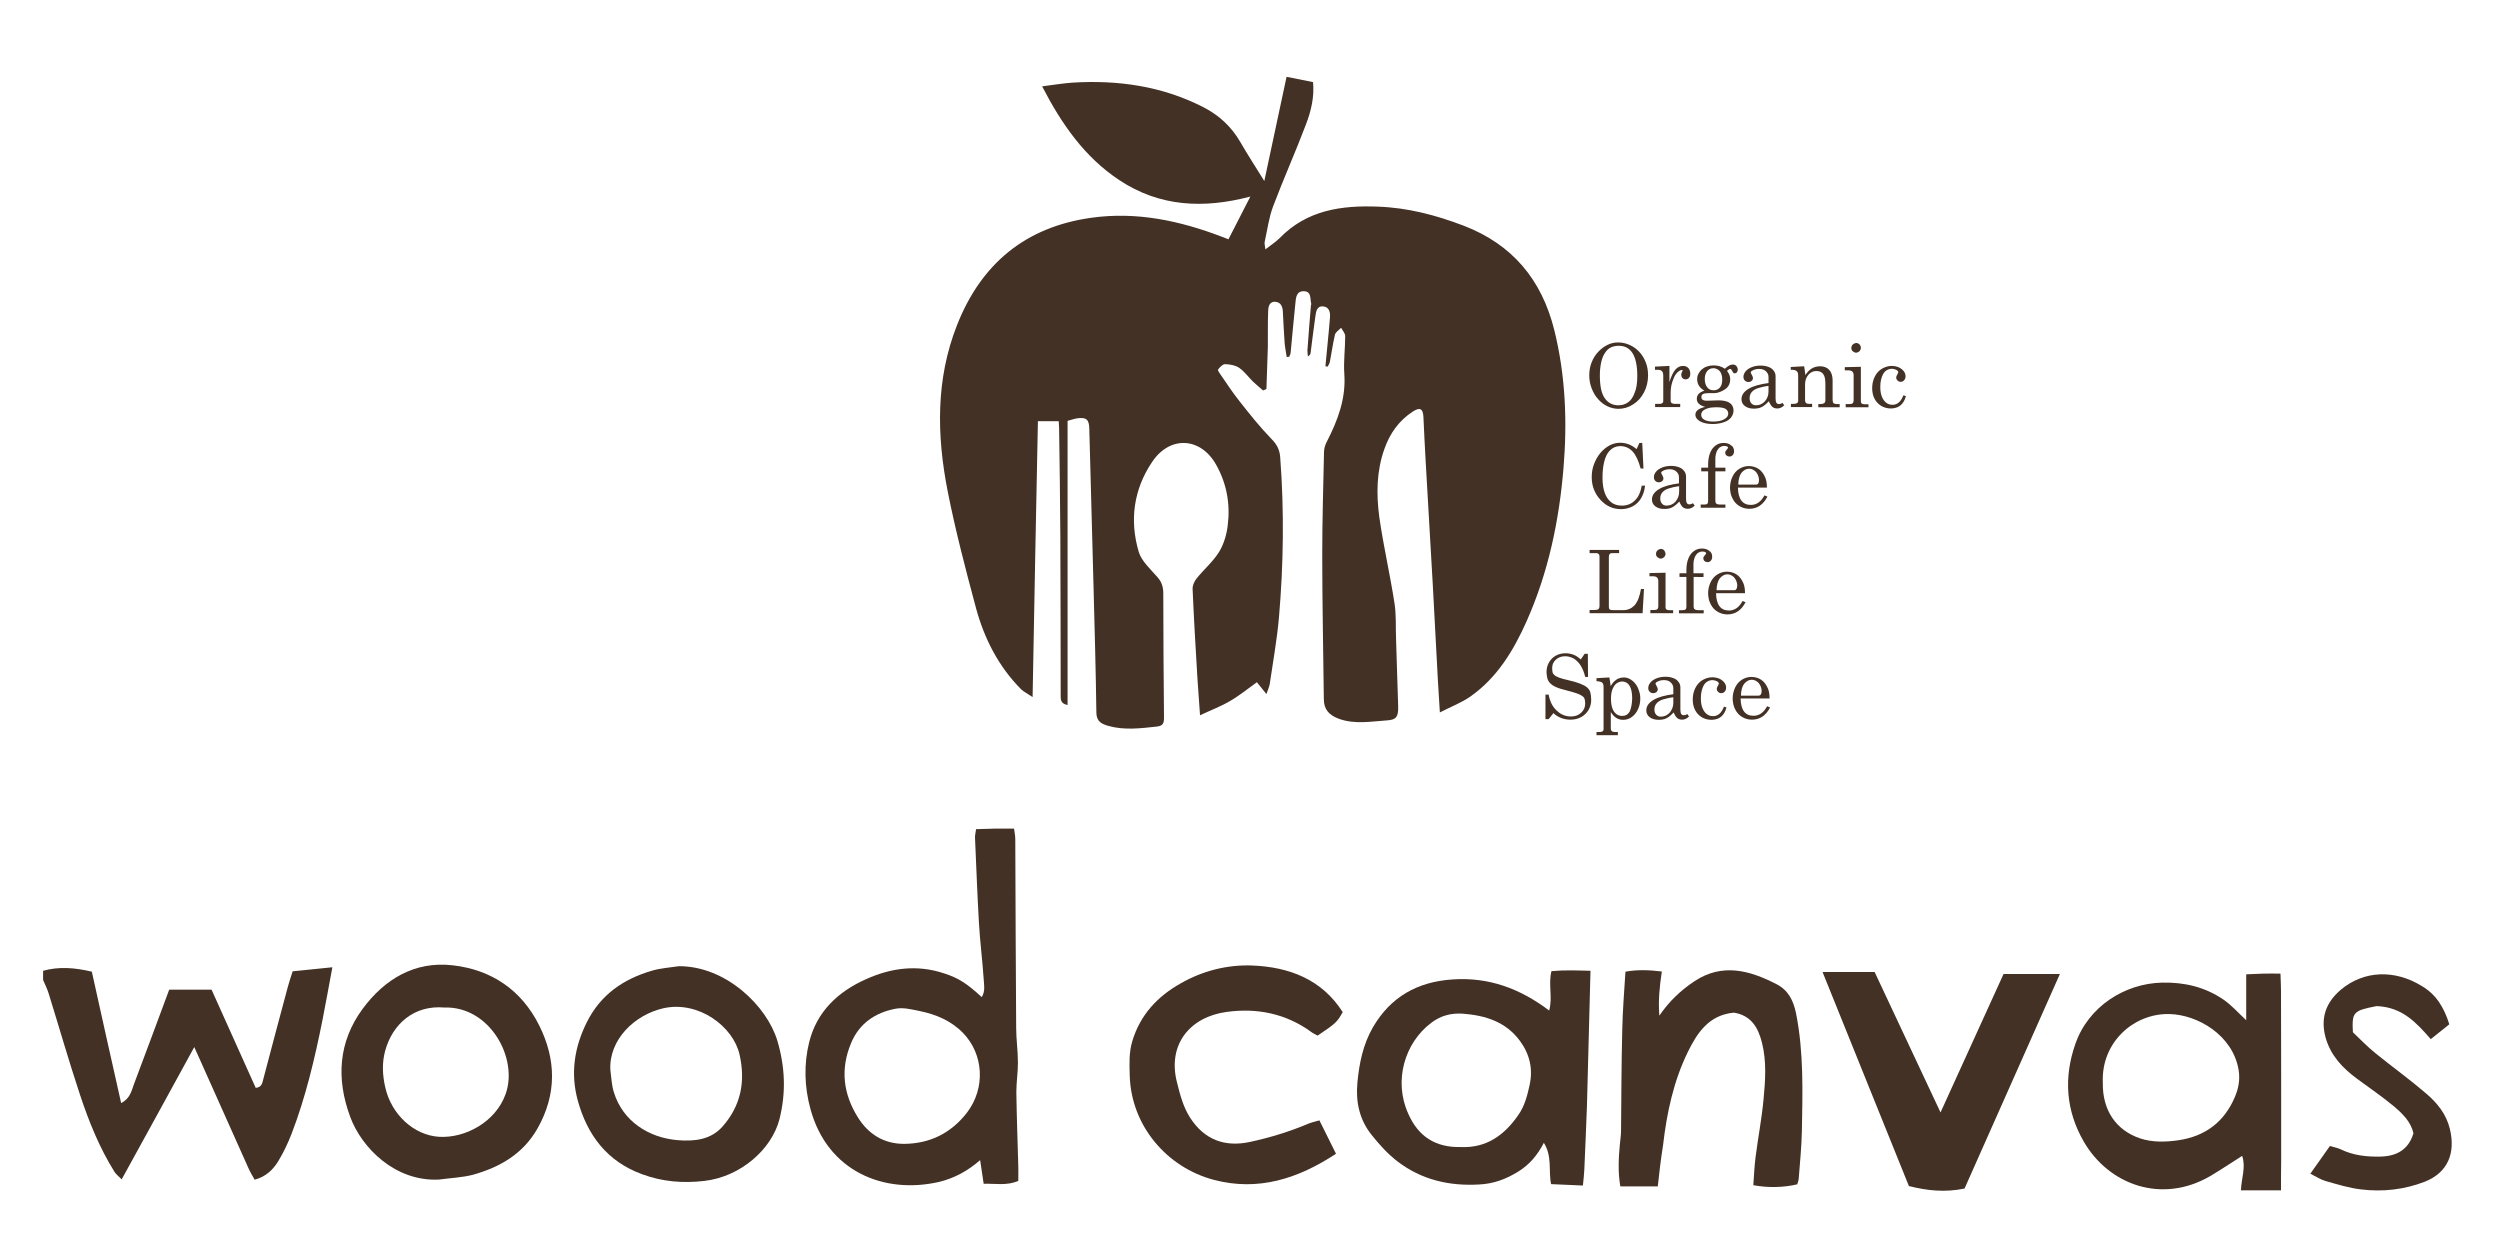 <?xml version="1.0" encoding="UTF-8"?> <!-- Generator: Adobe Illustrator 25.2.1, SVG Export Plug-In . SVG Version: 6.00 Build 0) --> <svg xmlns="http://www.w3.org/2000/svg" xmlns:xlink="http://www.w3.org/1999/xlink" version="1.1" id="レイヤー_1" x="0px" y="0px" viewBox="0 0 1415.6 710.1" style="enable-background:new 0 0 1415.6 710.1;" xml:space="preserve"> <style type="text/css"> .st0{fill:#433125;} </style> <g> <path class="st0" d="M584.7,394.7c-2.8-1.9-4.9-2.9-6.5-4.4c-12.8-12.9-20.8-28.6-25.5-45.8c-5.9-22-11.7-44.1-16.1-66.4 c-6.2-31.6-6.8-63.3,5.3-94c13.7-34.8,38.8-55.6,76.1-60.8c25.7-3.6,50.2,1.7,74,10.8c1.1,0.4,2.1,0.8,3.6,1.4 c4-7.8,8-15.6,12.4-24.2c-26.6,7-51.4,5.8-74.2-9.3c-19.6-13-32.6-31.6-43.7-53.1c6.2-0.8,11.6-1.7,17-2.1 c25.9-1.6,50.9,1.9,74.3,13.9c8.8,4.5,15.9,11,20.9,19.7c4.2,7.3,8.8,14.3,13.6,22.1c4.3-20,8.4-39.3,12.6-59 c5.8,1.2,10.3,2.1,15,3c0.8,8.4-1.1,16.3-4,23.9c-5.9,15.6-12.7,30.8-18.6,46.4c-2.4,6.4-3.3,13.4-4.8,20.2c-0.2,1,0.2,2.2,0.4,4.2 c3.1-2.4,5.9-4.2,8.1-6.4c15.4-15.8,34.8-18.6,55.6-17.8c16.9,0.6,32.9,4.8,48.6,10.8c27.6,10.6,44.2,30.6,51.3,59.1 c6.4,25.8,7.4,51.9,5.2,78.3c-2.5,29.9-8.6,58.9-20.8,86.4c-7.4,16.6-16.6,32-31.9,42.8c-5,3.5-10.9,5.7-17.3,9 c-0.4-6.9-0.8-12.4-1.1-17.9c-1-18.1-1.9-36.2-2.9-54.3c-1.3-23.1-2.7-46.2-4-69.3c-0.5-8.6-0.9-17.1-1.3-25.7 c-0.2-4.9-2-5.8-6.1-3.1c-7.8,5.1-12.9,12.3-16,21.1c-4.5,12.6-4.6,25.6-2.9,38.5c2.3,16.3,6.1,32.5,8.6,48.8 c1.1,6.7,0.6,13.7,0.9,20.5c0.4,12.7,0.8,25.4,1.2,38.1c0.1,5.5-0.9,7.5-6.2,7.8c-9.1,0.6-18.3,2.4-27.4-0.9 c-5.6-2.1-8.5-5.3-8.5-11.2c-0.3-27.3-0.9-54.5-0.9-81.8c0-19.3,0.6-38.6,1-57.9c0-2,0.6-4.2,1.6-6c6.2-12.1,10.9-24.4,9.9-38.4 c-0.5-7.1,0.5-14.3,0.5-21.4c0-1.6-1.5-3.1-2.3-4.7c-1.2,1.3-3.1,2.4-3.5,3.9c-1.2,5.1-1.9,10.4-2.9,15.5c-0.2,0.9-0.8,1.7-1.2,2.6 c-0.4-0.1-0.9-0.1-1.3-0.2c0.4-4.2,0.8-8.4,1.2-12.5c0.5-5.1,1-10.2,1.4-15.3c0.2-2.9-0.5-5.8-3.9-6.1c-3.7-0.3-4,3.1-4.4,5.7 c-1,6.9-1.8,13.8-2.7,20.7c-0.1,0.6-0.4,1.3-1.5,1.9c-0.1-1.1-0.3-2.2-0.3-3.3c0.6-8.5,1.3-17.1,2-25.6c0-0.3,0.3-0.6,0.2-0.8 c-0.8-2.8,0.3-7.1-4.2-7.2c-4.3-0.1-4.5,3.7-4.8,6.8c-1,9.4-1.8,18.8-2.7,28.1c-0.1,0.8-0.5,1.5-0.8,2.2c-0.5,0.1-1,0.1-1.4,0.2 c-0.4-2.7-1-5.5-1.2-8.2c-0.4-5.8-0.7-11.7-1-17.5c-0.1-2.8-1.1-5.3-4.1-5.6c-3.3-0.4-4.1,2.5-4.2,4.8c-0.3,7-0.1,13.9-0.2,20.9 c-0.2,7.9-0.6,15.8-0.8,23.7c-0.6,0.3-1.3,0.5-1.9,0.8c-1.9-1.7-3.9-3.3-5.7-5c-2.6-2.6-4.8-5.7-7.8-7.8c-2.2-1.5-5.2-2-8-2.1 c-1.4,0-3,1.7-4,3.1c-0.3,0.4,1,2.2,1.7,3.2c3.4,4.9,6.7,10,10.4,14.6c5.8,7.4,11.7,14.8,18.2,21.5c3.1,3.1,4.6,6.2,4.9,10.3 c2.3,30.3,1.9,60.5-0.7,90.7c-1.1,12.6-3.4,25.1-5.2,37.6c-0.3,1.8-1.1,3.5-1.9,5.8c-2-2.5-3.6-4.5-5.4-6.7 c-5.6,4-10.2,7.8-15.3,10.7c-5.1,3-10.7,5.1-16.9,8c-0.5-7.9-1.1-14.7-1.5-21.4c-1-16.7-2-33.4-2.7-50.1c-0.1-2,1-4.4,2.3-6 c4.1-5.1,9.3-9.5,12.7-15c2.7-4.4,4.3-9.9,4.9-15.1c1.5-12-0.6-23.7-6.6-34.3c-8.8-15.6-26.1-16.5-36.1-1.7 c-10.6,15.6-13,33.2-7.7,51.1c1.6,5.3,6.7,9.8,10.6,14.3c2.5,2.8,3.3,5.7,3.3,9.3c0,23.4,0.2,46.9,0.4,70.3c0,3-0.5,4.6-4,5 c-9.2,1-18.5,2.2-27.6-0.4c-3.8-1.1-6.7-2.5-6.7-7.7c-0.3-23.7-1-47.4-1.6-71.1c-0.8-29.8-1.6-59.7-2.4-89.5 c-0.1-5.2-1.7-6.6-7-5.8c-1.5,0.2-3,0.8-5.3,1.4c0,53.5,0,107,0,160.9c-4.2-0.8-3.9-3.4-3.9-5.8c-0.1-29.9,0-59.8-0.2-89.7 c-0.1-20.4-0.4-40.9-0.7-61.3c0-1.1-0.1-2.3-0.2-3.9c-3.9,0-7.6,0-11.8,0C586.6,290.3,585.7,341.7,584.7,394.7z"></path> <g> <g> <path class="st0" d="M24.4,549.7c8.9-2.5,17.9-1.8,27.6,0.5c5.4,24.4,10.9,49.2,16.6,74.4c5.3-2.7,5.9-7.2,7.4-11.1 c6.6-17.6,13.2-35.2,19.8-53.1c7.9,0,15.7,0,24,0c8.4,18.7,16.7,37.2,25,55.6c3.5-0.4,3.7-2.7,4.3-5c4.5-17.3,9.2-34.6,13.8-51.9 c0.8-3,1.8-6,2.8-9.1c7.4-0.8,14.5-1.5,22.5-2.3c-2,10.7-3.7,20.3-5.6,29.9c-4.4,21.9-9.5,43.6-17.5,64.4 c-2.1,5.4-4.6,10.7-7.6,15.6c-2.9,4.7-6.8,8.6-13.3,10.4c-1.1-2-2.5-4.2-3.5-6.5c-9.6-21.5-19.2-42.9-28.8-64.4 c-0.5-1-0.9-2.1-1.9-4.2c-14.2,26-27.4,50-41.1,74.9c-2-2-3.3-3-4.1-4.3c-8.5-13.6-14.5-28.5-19.5-43.6 c-6.3-19-11.8-38.2-17.7-57.2c-0.8-2.7-2.1-5.2-3.2-7.8C24.4,553.2,24.4,551.5,24.4,549.7z"></path> <path class="st0" d="M555.9,564.6c2.1-3.3,1.3-6.9,1.1-10.2c-0.7-10.7-2.1-21.3-2.7-32c-0.9-16-1.5-31.9-2.2-47.9 c-0.1-1.4,0.3-2.8,0.6-5c3.7-0.1,7.1-0.2,10.5-0.3c3.5,0,7,0,11,0c0.3,2.2,0.7,4.1,0.7,6c0.2,35.5,0.2,71,0.5,106.6 c0,6.7,1,13.3,1,20c0,5.5-0.9,11-0.9,16.5c0.2,13.9,0.7,27.9,1.1,41.8c0.1,2.8,0,5.7,0,8.6c-6.7,2.8-12.7,1.4-19.6,1.6 c-0.7-4.5-1.3-8.6-2-13.4c-7,6.1-14.6,10.3-23.5,12.4c-30.9,7-63-5.9-72.6-41.4c-3.4-12.4-3.8-25.3-0.7-37.8 c4.3-17.3,16.3-28.6,32.3-35.7c14.2-6.4,29-8.3,44.2-3.2C542.7,553.8,547.4,556.8,555.9,564.6z M511.9,647.7 c14.7-0.1,26.6-6.1,35.5-17.5c10.9-14.1,9.5-33.4-2.1-45.3c-6.7-6.9-15.3-10.5-24.5-12.4c-4.5-0.9-9.4-2.2-13.8-1.3 c-11.4,2.2-20.5,8.3-25.1,19.5c-6.2,14.8-4.4,28.9,4,42.2C491.7,642.1,500.3,647.7,511.9,647.7z"></path> <path class="st0" d="M900.6,549.7c-0.7,26.2-1.3,51.2-2,76.2c-0.4,12.2-1,24.4-1.5,36.5c-0.1,2.8-0.5,5.6-0.8,8.9 c-6.3-0.3-11.7-0.5-18-0.8c-1.6-7.3,0.8-15.5-4.1-23.4c-3.6,7-8.2,12.4-14.5,16.3c-6.8,4.2-13.8,6.9-22.1,7.3 c-17.1,1-32.7-2.7-46.2-13c-5.5-4.2-10.3-9.5-14.6-14.9c-6.9-8.5-9.2-18.6-8.2-29.5c1-11.1,3.2-21.9,8.8-31.6 c10-17.2,25.2-25.8,45.1-27.1c20.3-1.4,38,5,54.7,17.6c2.1-7.5-0.6-14.8,1.3-22.3C885.9,549.2,893.3,549.5,900.6,549.7z M827.4,649.5c14.1,0.6,24.4-6.6,32.3-18.1c3.6-5.1,5.1-10.9,6.4-16.9c2.1-9.3,0-17.8-5.6-25.3c-7.9-10.6-19.3-14.2-32-15.2 c-6.8-0.5-12.7,1.1-18,5.1c-15.2,11.4-21.5,33-13.1,51.5C803,643.4,812.7,649.9,827.4,649.5z"></path> <path class="st0" d="M1291.6,674c-3.3,0-6.2,0-9.1,0c-4.3,0-8.7,0-13.6,0c0.3-7,2.9-13.1,0.7-19.5c-6.3,4-12.1,7.9-18,11.4 c-27.6,16.1-57.6,4.9-71.7-19.5c-10.2-17.7-11.4-36.4-4.7-55.4c7.4-21.2,28-34.1,49-34.6c12.7-0.3,24.4,2.5,34.8,9.6 c4.5,3.1,8.2,7.3,12.9,11.7c0-8.9,0-16.9,0-26c3.6-0.2,6.7-0.3,9.8-0.4c2.9-0.1,5.8,0,9.6,0c0.1,3.6,0.3,6.7,0.3,9.8 c0.1,32,0.1,64,0.1,96.1C1291.6,662.3,1291.6,667.4,1291.6,674z M1190.7,613c-0.3,16,7.8,27.1,21.1,31.6c7,2.3,14.2,2.1,21.4,1.1 c15.5-2.2,26.3-10.4,32.3-24.6c2-4.7,3-9.7,2.1-15.2c-3.3-19.9-23.4-31.3-39-31.7C1208.4,573.6,1189.7,590.1,1190.7,613z"></path> <path class="st0" d="M1112.4,673c-11.1,2.3-21.1,1.2-31.5-1.4c-16.1-40-32.3-80.1-48.9-121.2c10.1,0,19.2,0,29.5,0 c12.1,25.9,24.6,52.3,37.3,79.5c12.1-26.5,23.8-52.4,35.7-78.4c10.7,0,20.8,0,31.9,0C1148.2,592.5,1130.3,632.8,1112.4,673z"></path> <path class="st0" d="M248.8,667.9c-24.8,1.4-44-17.8-50.5-35.5c-8-21.6-6.7-42.4,7-61.1c12.4-16.8,29.4-27.2,51.1-24.7 c21.9,2.5,38.9,14,48.9,34c9.7,19.4,10,39-0.9,58.3c-8.2,14.5-21.3,22-36.6,26.3C261.6,666.8,255.1,667,248.8,667.9z M251.6,570.5c-17.3-1.5-29.4,9.5-33.5,24.5c-1.9,7-1.5,13.7,0,20.5c3.4,15.5,16.2,27.3,30.5,28.2c14.6,0.9,32-8.2,37.7-24.2 C293.6,599.3,277.4,569.7,251.6,570.5z"></path> <path class="st0" d="M938.7,671.8c-7.3,0-13.9,0-21.2,0c-1.4-8-1-15.8-0.3-23.5c0.2-2.6,0.7-5.2,0.7-7.8 c0.2-19.2,0.2-38.4,0.7-57.6c0.2-10.7,1.1-21.4,1.8-32.7c6.5-1.2,13.3-1,20.6-0.1c-1.3,8.6-2.1,16.7-1.4,25 c5.5-8.1,12.2-14.4,19.9-19.5c15.7-10.4,31.1-6.2,46.3,1.6c6.9,3.5,9.7,9.4,11.2,16.6c4.4,22.1,3.7,44.5,3.3,66.8 c-0.2,9-1.1,17.9-1.8,26.9c-0.1,1.1-0.6,2.2-0.8,3.1c-7.9,1.9-16.8,2-24.9,0.5c0.4-5.3,0.6-10.7,1.3-16.1 c1.4-10.9,3.5-21.7,4.5-32.6c1-10.6,1.8-21.3-0.9-32c-2.2-8.9-6.4-15.5-15.9-17c-14.2,1.3-20.8,11.5-26.1,22.3 c-8.1,16.6-11.9,34.5-14,52.7C940.5,655.9,939.6,663.4,938.7,671.8z"></path> <path class="st0" d="M384.4,547.1c26.6-0.1,49.9,22.5,55.8,42.3c4.4,14.9,4.9,29.4,1.2,44.2c-4.4,17.3-22.2,32.8-42.7,35.1 c-12.1,1.4-23.8,0.4-35.1-3.8c-19.8-7.2-31-22.1-36.4-41.6c-4.3-15.5-2-30.4,5.2-44.7c7.7-15.3,20.5-24.2,36.6-28.9 C373.9,548.2,379.2,547.9,384.4,547.1z M345.6,605.7c0.6,4.3,0.7,8.7,2,12.8c5.1,16.5,19.8,25.7,36,27.1c9.7,0.8,19-0.2,25.7-7.9 c10.2-11.7,12.9-25.2,9.5-40.4c-3.5-16-23.2-30.8-43.1-26.4C359.3,574.6,344.8,588.7,345.6,605.7z"></path> <path class="st0" d="M747.1,634.4c3.3,6.7,6.3,12.6,9.4,18.9c-21.4,14.1-44,21.4-69.1,14.8c-26.7-7-46.9-30.7-47.7-59 c-0.2-6.6-0.5-13.2,1.5-19.7c4.5-14.8,14.2-25.2,27.4-32.6c12.4-7.1,26.3-10.6,40.3-10.1c20.8,0.8,39.5,7.7,51.4,26.4 c-3.3,5.8-3.6,6.1-14.2,13.3c-1-0.6-2.3-1.1-3.4-1.9c-14.4-10.6-31-13.9-48.2-11.5c-20.5,2.8-33.5,18.2-28.1,39.7 c1.8,7.1,3.5,14,7.5,20.2c8,12.4,19.5,16.8,33.9,13.7c11.1-2.4,22-5.7,32.5-10.1C742,635.7,744,635.3,747.1,634.4z"></path> <path class="st0" d="M1386.9,580c-3.7,3-6.9,5.5-10.5,8.4c-8-9.1-16-18.2-30.7-18.7c-13.2,2.6-14,3.3-13.4,14.8 c3.8,3.6,8.1,8.1,12.8,11.9c9.5,7.7,19.5,14.9,28.7,22.8c6.2,5.3,11.4,11.6,13.4,20c3.4,13.9-1.3,24.8-14.1,29.9 c-11.6,4.5-23.8,5.9-36.1,4.4c-6.9-0.8-13.6-2.9-20.3-4.8c-2.7-0.8-5.1-2.4-8.5-4.1c3.9-5.6,7.4-10.5,11.1-15.7 c2.2,0.7,4.1,1,5.9,1.8c7.3,3.6,15,4.4,23,4.2c9.1-0.3,15.6-4,18.4-13.2c-1.5-6.6-6.2-11.1-11-15.2c-6.7-5.6-14-10.5-21-15.7 c-8.1-6-14.8-13-17.7-23.1c-3.1-11.1,0-20,8.6-27.3c13-10.9,30.4-11.5,45.6-2.2C1379.4,563,1383.9,570.4,1386.9,580z"></path> </g> </g> <g> <g> <g> <path class="st0" d="M933.2,212.6c0,3.5-0.8,6.7-2.3,9.6c-1.5,2.9-3.6,5.2-6.2,6.8c-2.6,1.7-5.4,2.5-8.3,2.5 c-2.1,0-4.2-0.5-6.1-1.4c-2-0.9-3.8-2.3-5.3-4c-1.6-1.7-2.8-3.8-3.7-6.1c-0.9-2.3-1.4-4.8-1.4-7.4c0-2.6,0.4-5,1.3-7.3 c0.9-2.3,2.1-4.3,3.7-6s3.3-3,5.3-4c2-1,4-1.4,6.1-1.4c2.2,0,4.4,0.5,6.4,1.4c2.1,0.9,3.9,2.2,5.5,3.9c1.6,1.7,2.8,3.7,3.7,6 C932.8,207.4,933.2,209.9,933.2,212.6z M927.1,213c0-11.5-3.5-17.2-10.5-17.2c-1.6,0-3.1,0.3-4.4,0.9c-1.3,0.6-2.4,1.6-3.3,3 c-1,1.4-1.7,3.1-2.2,5.3c-0.5,2.2-0.8,4.7-0.8,7.5c0,6,0.9,10.4,2.8,13c1.9,2.7,4.5,4,7.7,4c2.1,0,4-0.6,5.5-1.7 c1.6-1.1,2.8-2.9,3.7-5.4C926.6,220.1,927.1,216.9,927.1,213z"></path> <path class="st0" d="M957.1,211.6c0,1-0.2,1.8-0.7,2.3c-0.5,0.6-1.1,0.9-1.9,0.9c-0.7,0-1.3-0.2-1.8-0.7c-0.5-0.5-0.7-1.2-0.7-2 c0-0.4,0.1-0.9,0.4-1.4c0.2-0.5,0.4-0.8,0.4-0.9c0-0.2-0.1-0.3-0.4-0.3c-0.7,0-1.5,0.4-2.3,1.1c-0.9,0.8-1.7,1.9-2.3,3.3 c-0.6,1.4-1.1,2.9-1.4,4.3c-0.3,1.5-0.4,2.8-0.4,3.9v4.9c0,1.1,0.8,1.7,2.5,1.7h2.9v1.8h-14.2v-1.8h2.3c0.7,0,1.3-0.1,1.7-0.4 c0.4-0.3,0.6-0.6,0.6-1.1v-14.6c0-2.1-0.9-3.1-2.7-3.2h-2v-1.8l8.2-0.4v9.2c0.9-3.1,2-5.4,3.2-6.9c1.2-1.5,2.7-2.3,4.5-2.3 c1.2,0,2.2,0.4,2.9,1.1C956.7,209.2,957.1,210.2,957.1,211.6z"></path> <path class="st0" d="M984,209.3c0,0.6-0.2,1.1-0.5,1.5c-0.3,0.4-0.8,0.6-1.3,0.6c-0.3,0-0.6-0.1-0.7-0.3c-0.2-0.2-0.4-0.5-0.6-1 c-0.3-0.4-0.5-0.8-0.6-0.9c-0.1-0.2-0.3-0.3-0.6-0.3c-0.5,0-1.1,0.4-1.8,1.1c0.7,0.9,1.1,1.7,1.4,2.4c0.3,0.7,0.4,1.5,0.4,2.4 c0,1.4-0.3,2.6-1,3.7c-0.6,1.1-1.8,2-3.4,2.8c-1.6,0.8-3.1,1.3-4.5,1.3H968c-1.2,0-2.2,0.1-2.8,0.2c-0.7,0.2-1.1,0.4-1.4,0.7 c-0.3,0.3-0.4,0.8-0.4,1.4c0,0.5,0.1,0.8,0.3,1.1c0.2,0.3,0.6,0.5,1.1,0.7c0.5,0.2,1.2,0.2,2.2,0.2l6-0.2c5.7,0,8.5,1.9,8.6,5.7 c0,1.5-0.5,2.8-1.4,4c-1,1.2-2.3,2.1-4.1,2.7c-1.8,0.6-3.9,1-6.3,1c-3,0-5.3-0.5-7.1-1.5c-1.8-1-2.7-2.3-2.7-3.8 c0-2.1,1.9-3.6,5.6-4.4c-3.2-0.8-4.8-2.3-4.8-4.5c0-1.1,0.3-2,1-2.8c0.7-0.8,1.8-1.4,3.3-1.9c-2.7-1.5-4.1-3.7-4.1-6.5 c0-1.1,0.2-2.1,0.7-3c0.5-0.9,1.1-1.8,1.9-2.5c0.8-0.7,1.8-1.3,3-1.7c1.2-0.4,2.4-0.6,3.8-0.6c2.3,0,4.4,0.6,6.3,1.9 c1.7-1.6,3.2-2.4,4.5-2.4c0.8,0,1.5,0.3,2,0.8C983.7,207.9,984,208.5,984,209.3z M978.6,234.2c0-1.1-0.5-2-1.4-2.6 c-1-0.7-2.8-1-5.5-1c-1.8,0-3.4,0.2-4.7,0.6c-1.3,0.4-2.2,0.9-2.8,1.5c-0.6,0.6-0.9,1.3-0.9,2.2c0,1.2,0.6,2.2,1.8,2.8 c1.2,0.7,2.9,1,5,1c2.6,0,4.7-0.4,6.2-1.3C977.9,236.5,978.6,235.5,978.6,234.2z M975.2,214.8c0-1.2-0.2-2.3-0.6-3.3 c-0.4-0.9-1-1.7-1.8-2.2c-0.8-0.5-1.6-0.8-2.6-0.8c-1.4,0-2.6,0.5-3.5,1.6c-0.9,1.1-1.4,2.6-1.4,4.5c0,2,0.5,3.6,1.4,4.7 c0.9,1.2,2.1,1.7,3.6,1.7c1.5,0,2.7-0.5,3.6-1.6C974.8,218.4,975.2,216.9,975.2,214.8z"></path> <path class="st0" d="M1010.3,229.5c-1.2,1.2-2.5,1.8-3.9,1.8c-1.1,0-2.1-0.3-2.8-0.9c-0.7-0.6-1.4-1.7-2-3.2 c-1.1,1.2-2.1,2-2.9,2.6c-0.8,0.6-1.6,0.9-2.4,1.2c-0.9,0.2-1.8,0.4-3,0.4c-2.3,0-4-0.5-5.3-1.5c-1.3-1-1.9-2.3-1.9-3.9 c0-2.3,1.4-4.3,4.1-5.9c2.7-1.6,6.5-2.6,11.2-3.2v-3.5c0-1.2-0.5-2.3-1.5-3.2c-1-0.9-2.2-1.3-3.8-1.3c-0.8,0-1.6,0.1-2.3,0.3 c-0.7,0.2-1.3,0.5-1.8,0.8c-0.5,0.3-0.7,0.7-0.7,1c0,0.1,0.2,0.5,0.6,1.2c0.4,0.7,0.6,1.2,0.7,1.7c0,0.7-0.2,1.3-0.7,1.7 c-0.4,0.4-1.1,0.7-1.9,0.7c-0.8,0-1.5-0.3-2-0.8s-0.8-1.2-0.8-2.1c0-1.1,0.4-2.1,1.2-3.1c0.8-1,2-1.8,3.5-2.4 c1.5-0.6,3.2-0.9,5.1-0.9c1.7,0,3.2,0.3,4.5,0.8c1.3,0.5,2.2,1.2,2.9,2.2c0.7,0.9,1,1.9,1,3.1v12.5c0,2.2,0.6,3.2,1.9,3.2 c0.6,0,1.3-0.2,2-0.7L1010.3,229.5z M1001.4,221.7v-3.2c-2.4,0.3-4.4,0.8-6,1.3c-1.6,0.5-2.7,1.3-3.5,2.2 c-0.8,0.9-1.2,2.1-1.2,3.5c0,1.2,0.3,2.1,1,2.9c0.6,0.7,1.5,1.1,2.6,1.1c1.9,0,3.6-0.7,5-2.2 C1000.7,225.7,1001.4,223.9,1001.4,221.7z"></path> <path class="st0" d="M1041.6,230.6h-12v-1.8h1.1c1,0,1.7-0.2,2.2-0.5c0.4-0.3,0.7-0.8,0.7-1.6V217c0-1.6-0.2-3-0.6-4 c-0.4-1-1-1.8-1.7-2.2c-0.8-0.5-1.7-0.7-2.8-0.7c-1.2,0-2.3,0.3-3.3,1c-1,0.7-1.7,1.6-2.3,2.8c-0.6,1.2-0.8,2.6-0.8,4.2v8.4 c0,0.8,0.2,1.4,0.6,1.7c0.4,0.4,1,0.5,1.9,0.5h1.5v1.8h-12v-1.8h1.6c0.7,0,1.3-0.2,1.8-0.4c0.4-0.3,0.7-0.7,0.7-1.2v-14.7 c0-1.9-1-2.9-3.1-3h-1.1v-1.6l7.6-0.4c0.3,1.8,0.5,3.4,0.7,5c2-3.3,4.8-5,8.3-5c2.2,0,4,0.7,5.2,2.1c1.3,1.4,1.9,3.4,1.9,5.9 v11.1c0,0.8,0.2,1.4,0.5,1.8c0.4,0.3,1,0.5,1.9,0.5h1.6V230.6z"></path> <path class="st0" d="M1058,230.6h-12.9v-1.8h2.4c1.4,0,2.1-0.7,2.1-2v-14.4c0-1.8-1-2.7-3.1-2.7h-1.9v-1.8l9.1-0.2v19.6 c0,0.6,0.2,1,0.5,1.2c0.3,0.2,0.8,0.4,1.3,0.4h2.5V230.6z M1053.7,197c0,0.7-0.3,1.3-0.8,1.9c-0.6,0.5-1.2,0.8-1.9,0.8 c-0.7,0-1.3-0.3-1.9-0.8c-0.6-0.5-0.8-1.2-0.8-1.9c0-0.7,0.3-1.4,0.8-1.9c0.5-0.5,1.2-0.8,1.9-0.9c0.7,0,1.4,0.3,1.9,0.8 C1053.4,195.5,1053.7,196.2,1053.7,197z"></path> <path class="st0" d="M1079.2,224.3c-1.2,4.6-4,6.9-8.4,7c-2.1,0-3.9-0.5-5.5-1.4c-1.6-1-2.9-2.3-3.8-4c-0.9-1.7-1.4-3.7-1.4-6 c0-1.9,0.3-3.7,0.9-5.3c0.6-1.6,1.4-2.9,2.4-4c1-1.1,2.2-1.9,3.6-2.5c1.4-0.6,2.8-0.9,4.2-0.9c1.4,0,2.8,0.3,4,0.8 c1.2,0.6,2.1,1.3,2.8,2.2c0.7,0.9,1,1.9,1,2.9c0,0.9-0.3,1.6-0.8,2.2c-0.5,0.6-1.2,0.9-1.9,0.9c-0.7,0-1.3-0.2-1.8-0.7 c-0.5-0.5-0.8-1.1-0.8-1.8c0-0.4,0.2-0.9,0.6-1.6c0.4-0.7,0.6-1.1,0.6-1.2c0-0.5-0.3-1-1-1.4c-0.7-0.4-1.5-0.6-2.5-0.7 c-1.2,0-2.2,0.3-3,0.8c-0.9,0.5-1.6,1.3-2.1,2.2c-0.5,0.9-0.9,2-1.2,3.3c-0.3,1.2-0.4,2.6-0.4,4.1c0,2.1,0.3,3.9,0.9,5.4 c0.6,1.5,1.4,2.6,2.4,3.4c1,0.8,2.2,1.2,3.6,1.2c2.8,0,4.8-1.8,6.2-5.4L1079.2,224.3z"></path> </g> <g> <path class="st0" d="M931.5,275c-0.3,2.8-1.1,5.2-2.3,7.2c-1.2,2-2.8,3.5-4.7,4.5c-1.9,1-4.1,1.6-6.6,1.6 c-2.2,0-4.3-0.4-6.3-1.3c-2-0.9-3.7-2.2-5.3-3.9c-1.6-1.7-2.8-3.6-3.7-5.8c-0.9-2.2-1.3-4.6-1.3-7.1c0-2.6,0.4-5.1,1.3-7.4 c0.9-2.4,2.1-4.5,3.6-6.3c1.5-1.8,3.2-3.2,5.2-4.3c1.9-1,4-1.5,6-1.5c1.6,0,3.2,0.3,4.6,0.8c1.4,0.5,3,1.4,4.7,2.8l1.6-3.5h1.6 l0.7,14.5H929c-1.2-4.4-2.7-7.6-4.5-9.6c-1.9-2-4.1-3-6.8-3.1c-1.5,0-2.9,0.3-4.2,1c-1.2,0.7-2.3,1.7-3.2,3.1 c-0.9,1.4-1.6,3.2-2.1,5.5s-0.8,5-0.8,8.2c0,3.3,0.4,6.2,1.2,8.5c0.8,2.4,2.1,4.2,3.7,5.5c1.6,1.3,3.7,1.9,6.1,1.9 c1.9,0,3.7-0.4,5.2-1.3c1.5-0.8,2.8-2.1,3.9-3.8c1-1.7,1.7-3.8,2.1-6.2H931.5z"></path> <path class="st0" d="M959.6,286.3c-1.2,1.2-2.5,1.8-3.9,1.8c-1.1,0-2.1-0.3-2.8-0.9c-0.7-0.6-1.4-1.7-2-3.2 c-1.1,1.2-2.1,2-2.9,2.6c-0.8,0.6-1.6,0.9-2.4,1.2c-0.9,0.2-1.8,0.4-3,0.4c-2.3,0-4-0.5-5.3-1.5c-1.3-1-1.9-2.3-1.9-3.9 c0-2.3,1.4-4.3,4.1-5.9c2.7-1.6,6.5-2.6,11.2-3.2v-3.5c0-1.2-0.5-2.3-1.5-3.2c-1-0.9-2.2-1.3-3.8-1.3c-0.8,0-1.6,0.1-2.3,0.3 c-0.7,0.2-1.3,0.5-1.8,0.8c-0.5,0.3-0.7,0.7-0.7,1c0,0.1,0.2,0.5,0.6,1.2c0.4,0.7,0.6,1.2,0.7,1.7c0,0.7-0.2,1.3-0.7,1.7 c-0.4,0.4-1.1,0.7-1.9,0.7c-0.8,0-1.5-0.3-2-0.8c-0.5-0.5-0.8-1.2-0.8-2.1c0-1.1,0.4-2.1,1.2-3.1c0.8-1,2-1.8,3.5-2.4 c1.5-0.6,3.2-0.9,5.1-0.9c1.7,0,3.2,0.3,4.5,0.8c1.3,0.5,2.2,1.2,2.9,2.2c0.7,0.9,1,1.9,1,3.1v12.5c0,2.2,0.6,3.2,1.9,3.2 c0.6,0,1.3-0.2,2-0.7L959.6,286.3z M950.8,278.5v-3.2c-2.4,0.3-4.4,0.8-6,1.3c-1.6,0.5-2.7,1.3-3.5,2.2 c-0.8,0.9-1.2,2.1-1.2,3.5c0,1.2,0.3,2.1,1,2.9s1.5,1.1,2.6,1.1c1.9,0,3.6-0.7,5-2.2C950,282.5,950.8,280.7,950.8,278.5z"></path> <path class="st0" d="M981.9,255.4c0,0.9-0.2,1.6-0.7,2.2c-0.5,0.6-1.1,0.9-1.9,0.9c-0.7,0-1.2-0.2-1.7-0.6 c-0.5-0.4-0.7-1-0.7-1.6c0-0.4,0.1-0.7,0.3-1c0.2-0.3,0.5-0.6,0.8-1c0.3-0.4,0.5-0.6,0.5-0.7c0-0.3-0.2-0.5-0.5-0.8 c-0.4-0.2-0.9-0.3-1.7-0.3c-0.9,0-1.7,0.3-2.5,0.8c-0.7,0.6-1.3,1.4-1.8,2.5c-0.4,1.1-0.7,2.4-0.7,4v5h5.7v2.1h-5.7v16.6 c0,0.8,0.2,1.4,0.6,1.7c0.4,0.3,1.1,0.5,2,0.5h3.1v1.8h-14v-1.8h1.9c0.8,0,1.4-0.1,1.8-0.4c0.3-0.3,0.5-0.7,0.5-1.4v-17h-3.9 v-2.1h3.9v-1.7c0-2.6,0.4-4.8,1.1-6.6c0.7-1.8,1.8-3.3,3.1-4.2c1.3-1,2.8-1.5,4.5-1.5c1.8,0,3.2,0.4,4.2,1.3 C981.3,252.7,981.8,253.9,981.9,255.4z"></path> <path class="st0" d="M1000.8,281.2c-2.4,4.6-5.8,6.9-10.3,6.9c-2,0-3.8-0.5-5.5-1.5c-1.7-1-3-2.4-3.9-4.2 c-1-1.8-1.4-3.8-1.5-6.1c0-2.4,0.5-4.5,1.4-6.4c0.9-1.9,2.2-3.4,3.8-4.4c1.6-1,3.4-1.6,5.4-1.6c2.2,0,4.1,0.6,5.7,1.7 c1.6,1.1,2.8,2.8,3.7,4.9c0.6,1.5,0.9,3.3,0.9,5.6h-16.4c0.1,6.5,2.6,9.8,7.3,9.8c3.2,0,5.8-1.8,7.7-5.4L1000.8,281.2z M996,271.8c0-1.1-0.3-2.2-0.8-3.2c-0.5-1-1.2-1.8-2-2.3c-0.9-0.6-1.8-0.9-2.8-0.9c-0.8,0-1.6,0.2-2.3,0.6c-0.7,0.4-1.4,1-2,1.7 c-0.6,0.8-1,1.7-1.3,2.8c-0.3,1.1-0.5,2.4-0.5,3.9h9.9C995.4,274.5,996,273.6,996,271.8z"></path> </g> <g> <path class="st0" d="M930.9,333.4l-0.8,13.8h-30v-1.8h2.9c1,0,1.7-0.2,2.1-0.5c0.4-0.4,0.6-1,0.6-1.8v-28.1c0-1.2-0.7-1.8-2-1.8 h-3.6v-1.8h16.7v1.8h-4c-1.2,0-1.8,0.7-1.8,2.1v28.4c0,0.7,0.2,1.2,0.5,1.4c0.4,0.3,1.1,0.4,2.3,0.4h5.1c1.4,0,2.6-0.2,3.7-0.7 c1.1-0.4,2-1.1,2.9-2c0.8-0.9,1.6-2.2,2.2-3.7c0.6-1.6,1.1-3.4,1.5-5.6H930.9z"></path> <path class="st0" d="M947.4,347.2h-12.9v-1.8h2.4c1.4,0,2.1-0.7,2.1-2V329c0-1.8-1-2.7-3.1-2.7H934v-1.8l9.1-0.2v19.6 c0,0.6,0.2,1,0.5,1.2c0.3,0.2,0.8,0.4,1.3,0.4h2.5V347.2z M943.1,313.6c0,0.7-0.3,1.3-0.8,1.9c-0.6,0.5-1.2,0.8-1.9,0.8 c-0.7,0-1.3-0.3-1.9-0.8c-0.6-0.5-0.8-1.2-0.8-1.9c0-0.7,0.3-1.4,0.8-1.9c0.5-0.5,1.2-0.8,1.9-0.9c0.7,0,1.4,0.3,1.9,0.8 C942.7,312.1,943,312.8,943.1,313.6z"></path> <path class="st0" d="M969.5,315.2c0,0.9-0.2,1.6-0.7,2.2c-0.5,0.6-1.1,0.9-1.9,0.9c-0.7,0-1.2-0.2-1.7-0.6 c-0.5-0.4-0.7-1-0.7-1.6c0-0.4,0.1-0.7,0.3-1c0.2-0.3,0.5-0.6,0.8-1c0.3-0.4,0.5-0.6,0.5-0.7c0-0.3-0.2-0.5-0.5-0.8 c-0.4-0.2-0.9-0.3-1.7-0.3c-0.9,0-1.7,0.3-2.5,0.8c-0.7,0.6-1.3,1.4-1.8,2.5c-0.4,1.1-0.7,2.4-0.7,4v5h5.7v2.1H959v16.6 c0,0.8,0.2,1.4,0.6,1.7c0.4,0.3,1.1,0.5,2,0.5h3.1v1.8h-14v-1.8h1.9c0.8,0,1.4-0.1,1.8-0.4c0.3-0.3,0.5-0.7,0.5-1.4v-17H951 v-2.1h3.9v-1.7c0-2.6,0.4-4.8,1.1-6.6c0.7-1.8,1.8-3.3,3.1-4.2c1.3-1,2.8-1.5,4.5-1.5c1.8,0,3.2,0.4,4.2,1.3 C968.9,312.5,969.5,313.7,969.5,315.2z"></path> <path class="st0" d="M988.4,341c-2.4,4.6-5.8,6.9-10.3,6.9c-2,0-3.8-0.5-5.5-1.5c-1.7-1-3-2.4-3.9-4.2c-1-1.8-1.4-3.8-1.5-6.1 c0-2.4,0.5-4.5,1.4-6.4c0.9-1.9,2.2-3.4,3.8-4.4c1.6-1,3.4-1.6,5.4-1.6c2.2,0,4.1,0.6,5.7,1.7c1.6,1.1,2.8,2.8,3.7,4.9 c0.6,1.5,0.9,3.3,0.9,5.6h-16.4c0.1,6.5,2.6,9.8,7.3,9.8c3.2,0,5.8-1.8,7.7-5.4L988.4,341z M983.7,331.6c0-1.1-0.3-2.2-0.8-3.2 c-0.5-1-1.2-1.8-2-2.3c-0.9-0.6-1.8-0.9-2.8-0.9c-0.8,0-1.6,0.2-2.3,0.6c-0.7,0.4-1.4,1-2,1.7c-0.6,0.8-1,1.7-1.3,2.8 c-0.3,1.1-0.5,2.4-0.5,3.9h9.9C983,334.3,983.6,333.4,983.7,331.6z"></path> </g> <g> <path class="st0" d="M901,396.3c0,2.1-0.5,4-1.5,5.7c-1,1.7-2.4,3-4.1,4c-1.8,1-3.8,1.5-6.1,1.5c-1.9,0-3.6-0.3-5.2-0.9 c-1.6-0.6-3.1-1.5-4.5-2.8l-2.7,3.4h-1.8v-13.9h1.8c0.7,3.9,2.2,6.9,4.6,9.1c2.3,2.2,5,3.3,8,3.3c2.4,0,4.3-0.7,5.8-2.1 c1.5-1.4,2.3-3.1,2.3-5.2c0-1.3-0.2-2.4-0.5-3.1c-0.4-0.7-1.3-1.4-2.8-2.1c-1.5-0.7-4-1.4-7.4-2.3c-2.3-0.6-4.2-1.1-5.7-1.8 c-1.5-0.6-2.6-1.4-3.4-2.2c-0.8-0.8-1.3-1.7-1.6-2.7c-0.3-1-0.4-2.2-0.5-3.6c0-2.1,0.5-3.9,1.4-5.5c0.9-1.6,2.2-2.9,3.8-3.8 c1.6-0.9,3.5-1.4,5.6-1.4c1.5,0,3,0.3,4.4,0.8c1.4,0.5,2.7,1.4,4.2,2.7l2.2-3.2h1.8l0.1,13.1h-1.6c-0.6-2.6-1.5-4.7-2.6-6.5 c-1.1-1.7-2.4-3-3.9-3.9c-1.5-0.8-3.1-1.3-4.8-1.3c-2.1,0-3.9,0.6-5.3,1.9c-1.4,1.3-2.1,2.8-2.1,4.7c0,1,0.1,1.8,0.2,2.4 c0.1,0.6,0.5,1.1,1,1.6c0.5,0.5,1.4,1,2.7,1.5c1.2,0.5,2.9,0.9,5,1.4c2.8,0.6,5.1,1.3,6.9,2c1.8,0.7,3.1,1.4,4,2.2 c0.9,0.8,1.5,1.7,1.8,2.7C900.8,393.4,901,394.7,901,396.3z"></path> <path class="st0" d="M928.8,395.5c0,2.2-0.4,4.2-1.3,6.1c-0.8,1.8-2,3.3-3.5,4.4c-1.5,1.1-3.1,1.6-5,1.6c-2.8,0-5.1-1.5-6.9-4.4 v9.2c0,0.6,0.1,1,0.3,1.3c0.2,0.3,0.5,0.5,0.8,0.6c0.3,0.1,0.8,0.2,1.3,0.2h1.6v1.8H904v-1.8h1.7c1.6,0,2.3-0.5,2.3-1.6v-24 c0-1.1-0.3-1.9-0.8-2.4c-0.5-0.4-1.6-0.7-3.2-0.8V384l7.3-0.4c0.3,1.5,0.5,3.1,0.7,4.9c0.7-1.1,1.4-2.1,2.2-2.8s1.6-1.3,2.5-1.6 c0.9-0.3,1.8-0.5,2.8-0.5c1.2,0,2.3,0.3,3.4,0.9c1.1,0.6,2.1,1.4,2.9,2.4c0.9,1,1.6,2.3,2.1,3.8 C928.5,392.2,928.8,393.8,928.8,395.5z M924.2,395.7c0-2.3-0.2-4.1-0.7-5.6c-0.5-1.5-1.1-2.5-2-3.2c-0.9-0.7-1.9-1-3-1 c-1.2,0-2.2,0.4-3.2,1.1c-1,0.8-1.7,1.9-2.3,3.4c-0.6,1.5-0.8,3.3-0.8,5.4s0.3,3.9,0.8,5.3c0.5,1.4,1.3,2.5,2.2,3.2 c0.9,0.7,2.1,1.1,3.3,1.1c1.9,0,3.3-0.8,4.3-2.5C923.6,401.1,924.1,398.7,924.2,395.7z"></path> <path class="st0" d="M956.4,405.7c-1.2,1.2-2.5,1.8-3.9,1.8c-1.1,0-2.1-0.3-2.8-0.9c-0.7-0.6-1.4-1.7-2-3.2 c-1.1,1.2-2.1,2-2.9,2.6c-0.8,0.6-1.6,0.9-2.4,1.2c-0.9,0.2-1.8,0.4-3,0.4c-2.3,0-4-0.5-5.3-1.5c-1.3-1-1.9-2.3-1.9-3.9 c0-2.3,1.4-4.3,4.1-5.9c2.7-1.6,6.5-2.6,11.2-3.2v-3.5c0-1.2-0.5-2.3-1.5-3.2c-1-0.9-2.2-1.3-3.8-1.3c-0.8,0-1.6,0.1-2.3,0.3 c-0.7,0.2-1.3,0.5-1.8,0.8c-0.5,0.3-0.7,0.7-0.7,1c0,0.1,0.2,0.5,0.6,1.2c0.4,0.7,0.6,1.2,0.7,1.7c0,0.7-0.2,1.3-0.7,1.7 c-0.4,0.4-1.1,0.7-1.9,0.7c-0.8,0-1.5-0.3-2-0.8s-0.8-1.2-0.8-2.1c0-1.1,0.4-2.1,1.2-3.1c0.8-1,2-1.8,3.5-2.4s3.2-0.9,5.1-0.9 c1.7,0,3.2,0.3,4.5,0.8c1.3,0.5,2.2,1.2,2.9,2.2c0.7,0.9,1,1.9,1,3.1v12.5c0,2.2,0.6,3.2,1.9,3.2c0.6,0,1.3-0.2,2-0.7 L956.4,405.7z M947.5,398v-3.2c-2.4,0.3-4.4,0.8-6,1.3c-1.6,0.5-2.7,1.3-3.5,2.2c-0.8,0.9-1.2,2.1-1.2,3.5c0,1.2,0.3,2.1,1,2.9 c0.6,0.7,1.5,1.1,2.6,1.1c1.9,0,3.6-0.7,5-2.2C946.8,401.9,947.5,400.1,947.5,398z"></path> <path class="st0" d="M977.6,400.6c-1.2,4.6-4,6.9-8.4,7c-2.1,0-3.9-0.5-5.5-1.4c-1.6-1-2.9-2.3-3.8-4c-0.9-1.7-1.4-3.7-1.4-6 c0-1.9,0.3-3.7,0.9-5.3c0.6-1.6,1.4-2.9,2.4-4c1-1.1,2.2-1.9,3.6-2.5c1.4-0.6,2.8-0.9,4.2-0.9c1.4,0,2.8,0.3,4,0.8 c1.2,0.6,2.1,1.3,2.8,2.2c0.7,0.9,1,1.9,1,2.9c0,0.9-0.3,1.6-0.8,2.2c-0.5,0.6-1.2,0.9-1.9,0.9c-0.7,0-1.3-0.2-1.8-0.7 s-0.8-1.1-0.8-1.8c0-0.4,0.2-0.9,0.6-1.6c0.4-0.7,0.6-1.1,0.6-1.2c0-0.5-0.3-1-1-1.4c-0.7-0.4-1.5-0.6-2.5-0.7 c-1.2,0-2.2,0.3-3,0.8c-0.9,0.5-1.6,1.3-2.1,2.2c-0.5,0.9-0.9,2-1.2,3.3c-0.3,1.2-0.4,2.6-0.4,4.1c0,2.1,0.3,3.9,0.9,5.4 c0.6,1.5,1.4,2.6,2.4,3.4c1,0.8,2.2,1.2,3.6,1.2c2.8,0,4.8-1.8,6.2-5.4L977.6,400.6z"></path> <path class="st0" d="M1002.3,400.6c-2.4,4.6-5.8,6.9-10.3,6.9c-2,0-3.8-0.5-5.5-1.5c-1.7-1-3-2.4-3.9-4.2 c-1-1.8-1.4-3.8-1.5-6.1c0-2.4,0.5-4.5,1.4-6.4c0.9-1.9,2.2-3.4,3.8-4.4c1.6-1,3.4-1.6,5.4-1.6c2.2,0,4.1,0.6,5.7,1.7 c1.6,1.1,2.8,2.8,3.7,4.9c0.6,1.5,0.9,3.3,0.9,5.6h-16.4c0.1,6.5,2.6,9.8,7.3,9.8c3.2,0,5.8-1.8,7.7-5.4L1002.3,400.6z M997.5,391.3c0-1.1-0.3-2.2-0.8-3.2c-0.5-1-1.2-1.8-2-2.3c-0.9-0.6-1.8-0.9-2.8-0.9c-0.8,0-1.6,0.2-2.3,0.6 c-0.7,0.4-1.4,1-2,1.7c-0.6,0.8-1,1.7-1.3,2.8c-0.3,1.1-0.5,2.4-0.5,3.9h9.9C996.9,393.9,997.5,393,997.5,391.3z"></path> </g> </g> </g> </g> </svg> 